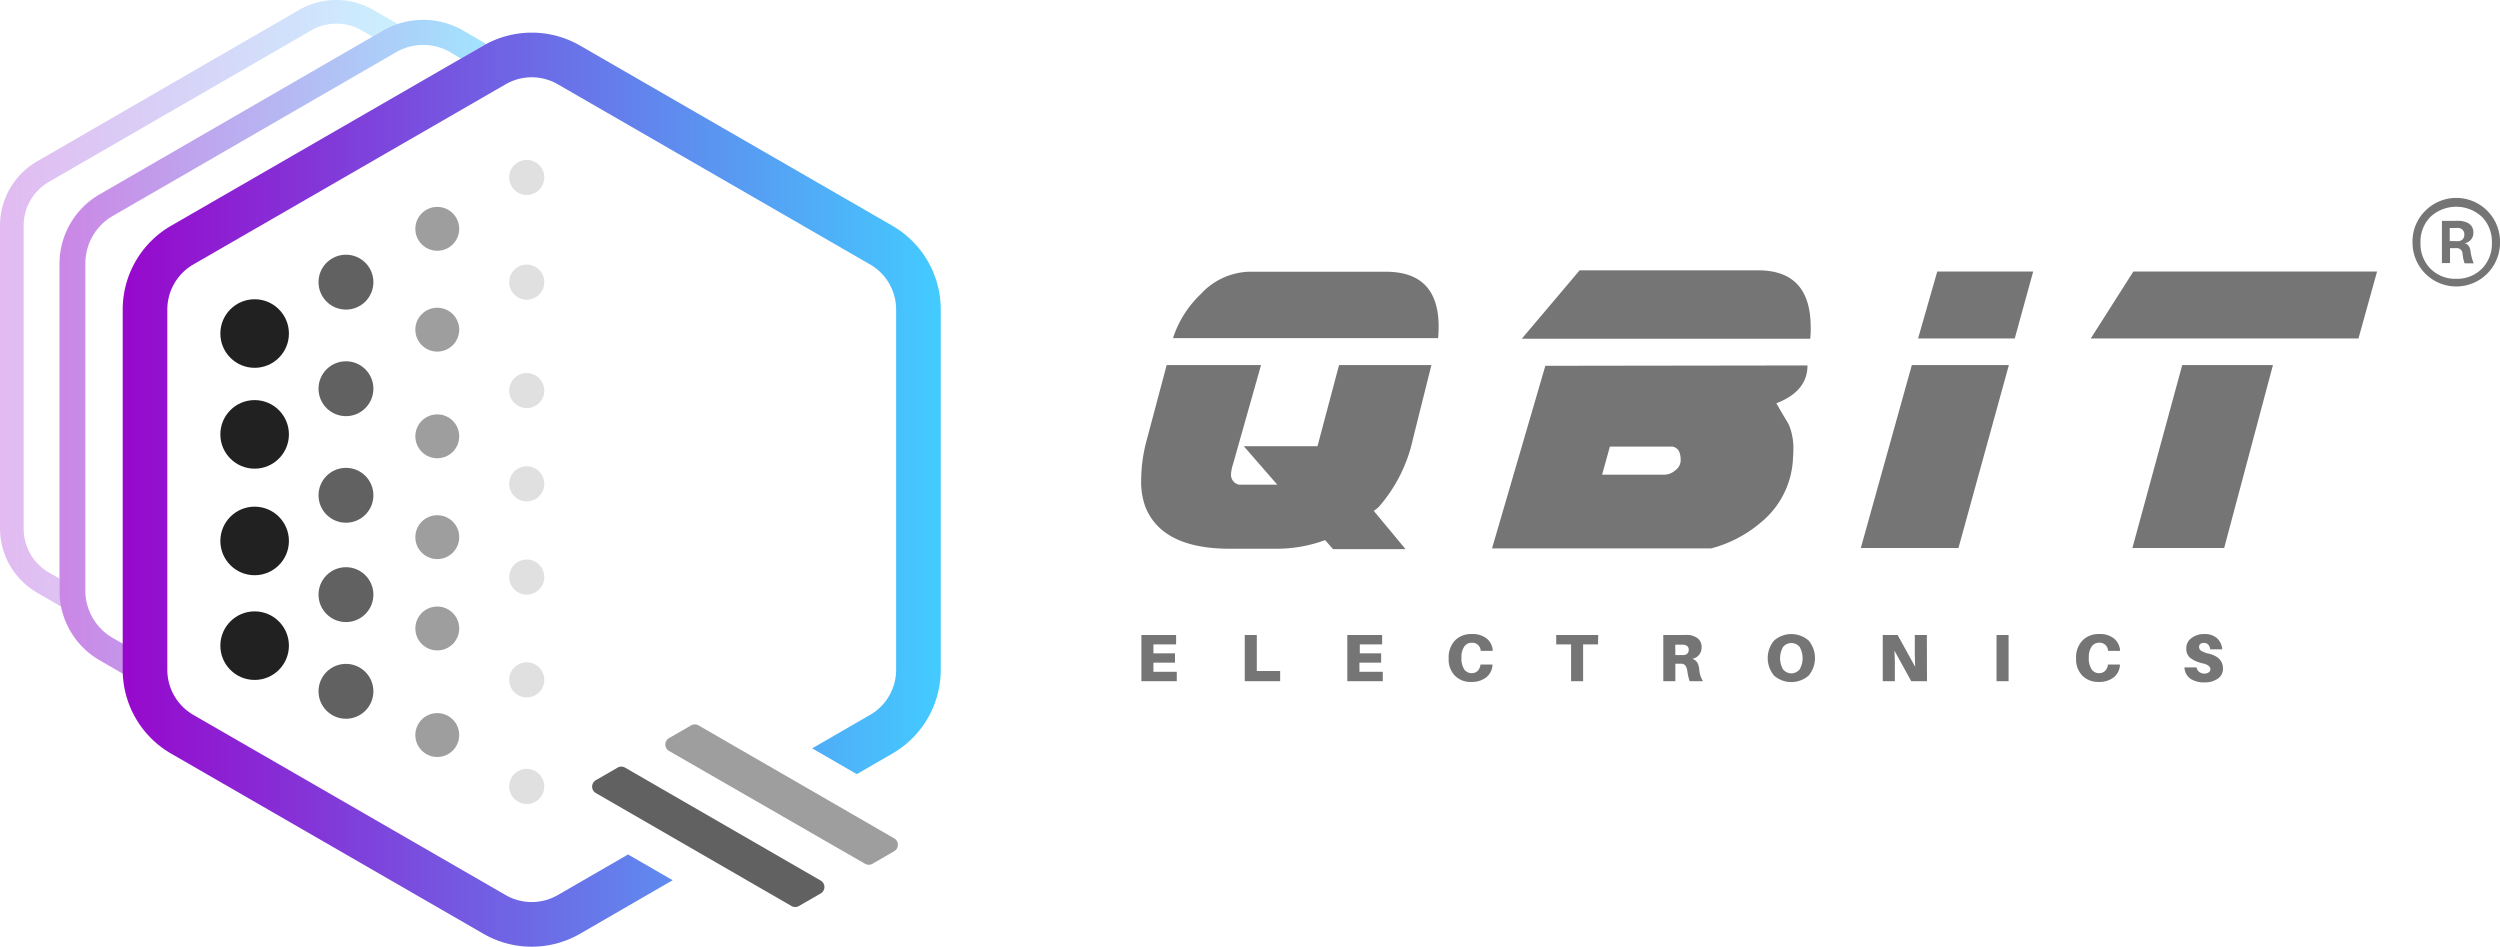 <svg id="QBIT" xmlns="http://www.w3.org/2000/svg" xmlns:xlink="http://www.w3.org/1999/xlink" viewBox="0 0 336.17 127.3">
  <defs>
    <linearGradient id="linear-gradient" x1="-0.55" y1="40.8" x2="54.08" y2="40.8" gradientUnits="userSpaceOnUse">
      <stop offset="0" stop-color="#b652db"/>
      <stop offset="1" stop-color="#7bdaff"/>
    </linearGradient>
    <linearGradient id="linear-gradient-2" x1="7.45" y1="46.62" x2="66.04" y2="46.62" xlink:href="#linear-gradient"/>
    <linearGradient id="linear-gradient-3" x1="16.58" y1="65.84" x2="126.5" y2="65.84" gradientUnits="userSpaceOnUse">
      <stop offset="0" stop-color="#9708cc"/>
      <stop offset="1" stop-color="#43cbff"/>
    </linearGradient>
  </defs>
  <g id="Shape">
    <path d="M8,79.41V77.79L6.59,77a6.82,6.82,0,0,1-3.41-5.9V30.34a6.79,6.79,0,0,1,3.41-5.89L41.84,4.09a6.77,6.77,0,0,1,3.4-.91h0a6.77,6.77,0,0,1,3.4.91l1.45.84,1.41-.81a10.57,10.57,0,0,1,2-.88l-3.29-1.9A10,10,0,0,0,45.34,0h-.13a9.88,9.88,0,0,0-5,1.34L5,21.69a10,10,0,0,0-5,8.65V71.05A10,10,0,0,0,5,79.7l3.29,1.91A10.75,10.75,0,0,1,8,79.41Z" opacity="0.4" fill="url(#linear-gradient)"/>
    <path d="M16.58,90.07V86.6l-1.42-.82a7.34,7.34,0,0,1-3.68-6.37v-44a7.37,7.37,0,0,1,3.68-6.37l38.07-22a7.34,7.34,0,0,1,3.68-1h0a7.34,7.34,0,0,1,3.68,1L62,7.9,65,6.13l.41-.2L62.31,4.12A10.79,10.79,0,0,0,57,2.67h-.14a10.85,10.85,0,0,0-5.37,1.45l-38.07,22A10.79,10.79,0,0,0,8,35.44v44a10.8,10.8,0,0,0,5.4,9.35l3.15,1.82C16.59,90.41,16.58,90.24,16.58,90.07Z" opacity="0.7" fill="url(#linear-gradient-2)"/>
    <path d="M120,30.36,78,6.13a13,13,0,0,0-13,0l-42,24.23a13,13,0,0,0-6.5,11.26V90.07a13,13,0,0,0,6.5,11.26l42,24.23a13,13,0,0,0,13,0l12.45-7.2-6-3.46L75,120.36a7,7,0,0,1-7,0l-42-24.23a7,7,0,0,1-3.5-6.06V41.62a7,7,0,0,1,3.5-6.06L68,11.33a7,7,0,0,1,7,0l42,24.23a7,7,0,0,1,3.5,6.06V90.07a7,7,0,0,1-3.5,6.06l-7.79,4.5,6,3.47,4.79-2.77a13,13,0,0,0,6.5-11.26V41.62A13,13,0,0,0,120,30.36Z" fill="url(#linear-gradient-3)"/>
    <path d="M80.12,104.91l2.93-1.69a1,1,0,0,1,1,0l26.31,15.19a1,1,0,0,1,0,1.73l-2.93,1.69a1,1,0,0,1-1,0L80.12,106.64A1,1,0,0,1,80.12,104.91Z" fill="#616161" fill-rule="evenodd"/>
    <path d="M90,99.23l2.93-1.69a1,1,0,0,1,1,0l26.31,15.19a1,1,0,0,1,0,1.73l-2.92,1.69a1,1,0,0,1-1,0L90,101A1,1,0,0,1,90,99.23Z" fill="#9e9e9e" fill-rule="evenodd"/>
    <circle cx="34.24" cy="44.85" r="4.61" fill="#212121"/>
    <circle cx="34.24" cy="58.41" r="4.61" fill="#212121"/>
    <circle cx="34.24" cy="72.74" r="4.61" fill="#212121"/>
    <circle cx="34.24" cy="86.82" r="4.61" fill="#212121"/>
    <circle cx="46.52" cy="92.96" r="3.69" fill="#616161"/>
    <circle cx="46.52" cy="79.96" r="3.69" fill="#616161"/>
    <circle cx="46.52" cy="66.6" r="3.69" fill="#616161"/>
    <circle cx="46.52" cy="52.27" r="3.69" fill="#616161"/>
    <circle cx="46.52" cy="37.94" r="3.69" fill="#616161"/>
    <circle cx="58.8" cy="30.77" r="2.95" fill="#9e9e9e"/>
    <circle cx="70.83" cy="23.86" r="2.36" fill="#e0e0e0"/>
    <circle cx="70.83" cy="37.94" r="2.36" fill="#e0e0e0"/>
    <circle cx="70.83" cy="52.52" r="2.36" fill="#e0e0e0"/>
    <circle cx="70.83" cy="65.06" r="2.36" fill="#e0e0e0"/>
    <circle cx="70.83" cy="77.6" r="2.36" fill="#e0e0e0"/>
    <circle cx="70.83" cy="91.42" r="2.36" fill="#e0e0e0"/>
    <circle cx="70.83" cy="105.75" r="2.36" fill="#e0e0e0"/>
    <circle cx="58.8" cy="44.33" r="2.95" fill="#9e9e9e"/>
    <circle cx="58.8" cy="58.67" r="2.95" fill="#9e9e9e"/>
    <circle cx="58.8" cy="72.23" r="2.95" fill="#9e9e9e"/>
    <circle cx="58.8" cy="84.51" r="2.95" fill="#9e9e9e"/>
    <circle cx="58.8" cy="98.84" r="2.95" fill="#9e9e9e"/>
  </g>
  <g id="text">
    <path d="M158.24,90.34V91.6h-4.76V85.39h4.67v1.26H155.1v1.2H158v1.26H155.1v1.23Z" fill="#757575"/>
    <path d="M172.14,90.23V91.6h-4.76V85.39H169v4.84Z" fill="#757575"/>
    <path d="M185.94,90.34V91.6h-4.77V85.39h4.68v1.26h-3v1.2h2.87v1.26H182.8v1.23Z" fill="#757575"/>
    <path d="M197.91,85.26a3,3,0,0,1,2,.6,2.22,2.22,0,0,1,.81,1.57v.09H199.1v-.09a1.12,1.12,0,0,0-1.2-1,1.17,1.17,0,0,0-1,.51,2.47,2.47,0,0,0-.38,1.48,2.71,2.71,0,0,0,.38,1.6,1.21,1.21,0,0,0,1,.5,1.12,1.12,0,0,0,.77-.28,1.45,1.45,0,0,0,.4-.79l0-.09h1.62v.09a2.26,2.26,0,0,1-.89,1.67,3.16,3.16,0,0,1-2,.58,2.92,2.92,0,0,1-2.15-.83,3.12,3.12,0,0,1-.85-2.35,3.26,3.26,0,0,1,.87-2.42A3,3,0,0,1,197.91,85.26Z" fill="#757575"/>
    <path d="M214.88,86.65h-2V91.6h-1.62V86.65h-2V85.39h5.65Z" fill="#757575"/>
    <path d="M228.5,90.09A3.41,3.41,0,0,0,229,91.6H227.2a7.53,7.53,0,0,1-.29-1.24c-.08-.71-.34-1.08-.76-1.11h-.87V91.6h-1.62V85.39h2.46a9.17,9.17,0,0,1,1,0,2.29,2.29,0,0,1,1.22.49,1.44,1.44,0,0,1,.47,1.16,1.52,1.52,0,0,1-1.25,1.55,1.22,1.22,0,0,1,.68.52A2.37,2.37,0,0,1,228.5,90.09Zm-3.22-2h1c.53,0,.8-.28.8-.7s-.25-.66-.75-.7h-1.06Z" fill="#757575"/>
    <path d="M238.56,86.13a3.53,3.53,0,0,1,4.64,0,3.67,3.67,0,0,1,0,4.72,3.53,3.53,0,0,1-4.64,0,3.67,3.67,0,0,1,0-4.72Zm1.2,3.87A1.43,1.43,0,0,0,242,90a3.05,3.05,0,0,0,0-3,1.45,1.45,0,0,0-2.24,0,3.05,3.05,0,0,0,0,3Z" fill="#757575"/>
    <path d="M259.12,91.6H257l-2.26-4.11c0,.42.06.94.06,1.54V91.6h-1.63V85.39h2l2.36,4.28c0-.5-.05-1-.05-1.63V85.39h1.62Z" fill="#757575"/>
    <path d="M270.09,91.6h-1.62V85.39h1.62Z" fill="#757575"/>
    <path d="M282.27,85.26a3,3,0,0,1,2,.6,2.3,2.3,0,0,1,.81,1.57v.09h-1.62l0-.09a1.11,1.11,0,0,0-1.2-1,1.17,1.17,0,0,0-1,.51,2.47,2.47,0,0,0-.38,1.48,2.63,2.63,0,0,0,.39,1.6,1.18,1.18,0,0,0,1,.5,1.12,1.12,0,0,0,.77-.28,1.39,1.39,0,0,0,.4-.79l0-.09h1.62v.09a2.25,2.25,0,0,1-.88,1.67,3.18,3.18,0,0,1-2,.58,3,3,0,0,1-2.16-.83,3.16,3.16,0,0,1-.85-2.35,3.23,3.23,0,0,1,.88-2.42A3,3,0,0,1,282.27,85.26Z" fill="#757575"/>
    <path d="M296.37,85.26a2.48,2.48,0,0,1,1.75.56,2.26,2.26,0,0,1,.7,1.49H297.2c-.07-.57-.37-.86-.87-.86a.69.69,0,0,0-.45.14.49.49,0,0,0-.17.42.58.58,0,0,0,.28.5,3.33,3.33,0,0,0,1,.38c1.29.31,1.93,1,1.93,2a1.58,1.58,0,0,1-.72,1.38,2.93,2.93,0,0,1-1.72.49,3.28,3.28,0,0,1-1.94-.5,1.92,1.92,0,0,1-.8-1.52h1.62a1,1,0,0,0,.38.62,1.12,1.12,0,0,0,.69.22.94.94,0,0,0,.57-.17.48.48,0,0,0,.23-.41c0-.37-.34-.63-1-.79a4.25,4.25,0,0,1-1.7-.73,1.57,1.57,0,0,1-.54-1.31,1.59,1.59,0,0,1,.69-1.36A2.69,2.69,0,0,1,296.37,85.26Z" fill="#757575"/>
  </g>
  <g id="text-2" data-name="text">
    <path d="M192.48,49.09,190,59a20.44,20.44,0,0,1-4.56,9.12,5.47,5.47,0,0,1-.71.58L189,73.84h-9.75l-1.06-1.21a19.06,19.06,0,0,1-6.46,1.16H165.4q-9.15,0-11.39-5.65a9.83,9.83,0,0,1-.56-3.59,20.81,20.81,0,0,1,.74-5.35l2.69-10.11h12.69L165.8,62.42a5.54,5.54,0,0,0-.27,1.35,1.35,1.35,0,0,0,1.08,1.4h5.14L167.25,60h9.91l2.9-10.91Zm.9-3.62H157.73a14.22,14.22,0,0,1,3.74-5.93,9.22,9.22,0,0,1,6.41-3h18.48q7.09,0,7.09,7.38C193.45,44.4,193.43,44.93,193.38,45.47Z" fill="#757575"/>
    <path d="M243.05,49.14q0,3.48-4.19,5.09c1,1.74,1.59,2.68,1.66,2.82a8.18,8.18,0,0,1,.63,3.45c0,.14,0,.5-.05,1.08a11.74,11.74,0,0,1-4.27,8.63,16.83,16.83,0,0,1-6.73,3.53l-29.47,0,7.17-24.55Zm.37-3.59H204.63l7.78-9.2,24,0q7.06,0,7.07,7.62C243.5,44.45,243.47,45,243.42,45.55ZM226,61.9c0-1.11-.37-1.72-1.13-1.85h-8.39l-1.05,3.78h8.38a2.27,2.27,0,0,0,1.48-.6A1.69,1.69,0,0,0,226,61.9Z" fill="#757575"/>
    <path d="M270.13,49.09l-6.78,24.6H250.22l6.86-24.6Zm3.27-12.58-2.48,9h-13l2.58-9Z" fill="#757575"/>
    <path d="M319.64,36.51l-2.5,9h-36l5.73-9Zm-14,12.58-6.56,24.6H286.74l6.7-24.6Z" fill="#757575"/>
  </g>
  <g id="r">
    <path d="M326.06,28.41a5.88,5.88,0,0,1,10.11,4.23,5.88,5.88,0,1,1-11.76,0A5.76,5.76,0,0,1,326.06,28.41Zm4.23,9.08a4.68,4.68,0,0,0,3.45-1.36,4.78,4.78,0,0,0,1.34-3.49,4.76,4.76,0,0,0-1.34-3.48,5.08,5.08,0,0,0-6.92,0,4.72,4.72,0,0,0-1.34,3.48,4.74,4.74,0,0,0,1.34,3.49A4.69,4.69,0,0,0,330.29,37.49Zm1.12-4.79q.73.19.81,1.2a6.38,6.38,0,0,0,.42,1.51h-1.23a5.32,5.32,0,0,1-.28-1.34.76.76,0,0,0-.84-.7h-.84v2h-1.09V29.7h1.76a6.16,6.16,0,0,1,.7,0c1.18.13,1.77.65,1.77,1.57A1.38,1.38,0,0,1,331.41,32.7Zm-2-.28h.65a3.69,3.69,0,0,0,.56,0,.81.81,0,0,0,.75-.87.83.83,0,0,0-.73-.89,3.07,3.07,0,0,0-.5,0h-.73Z" fill="#757575"/>
  </g>
</svg>
